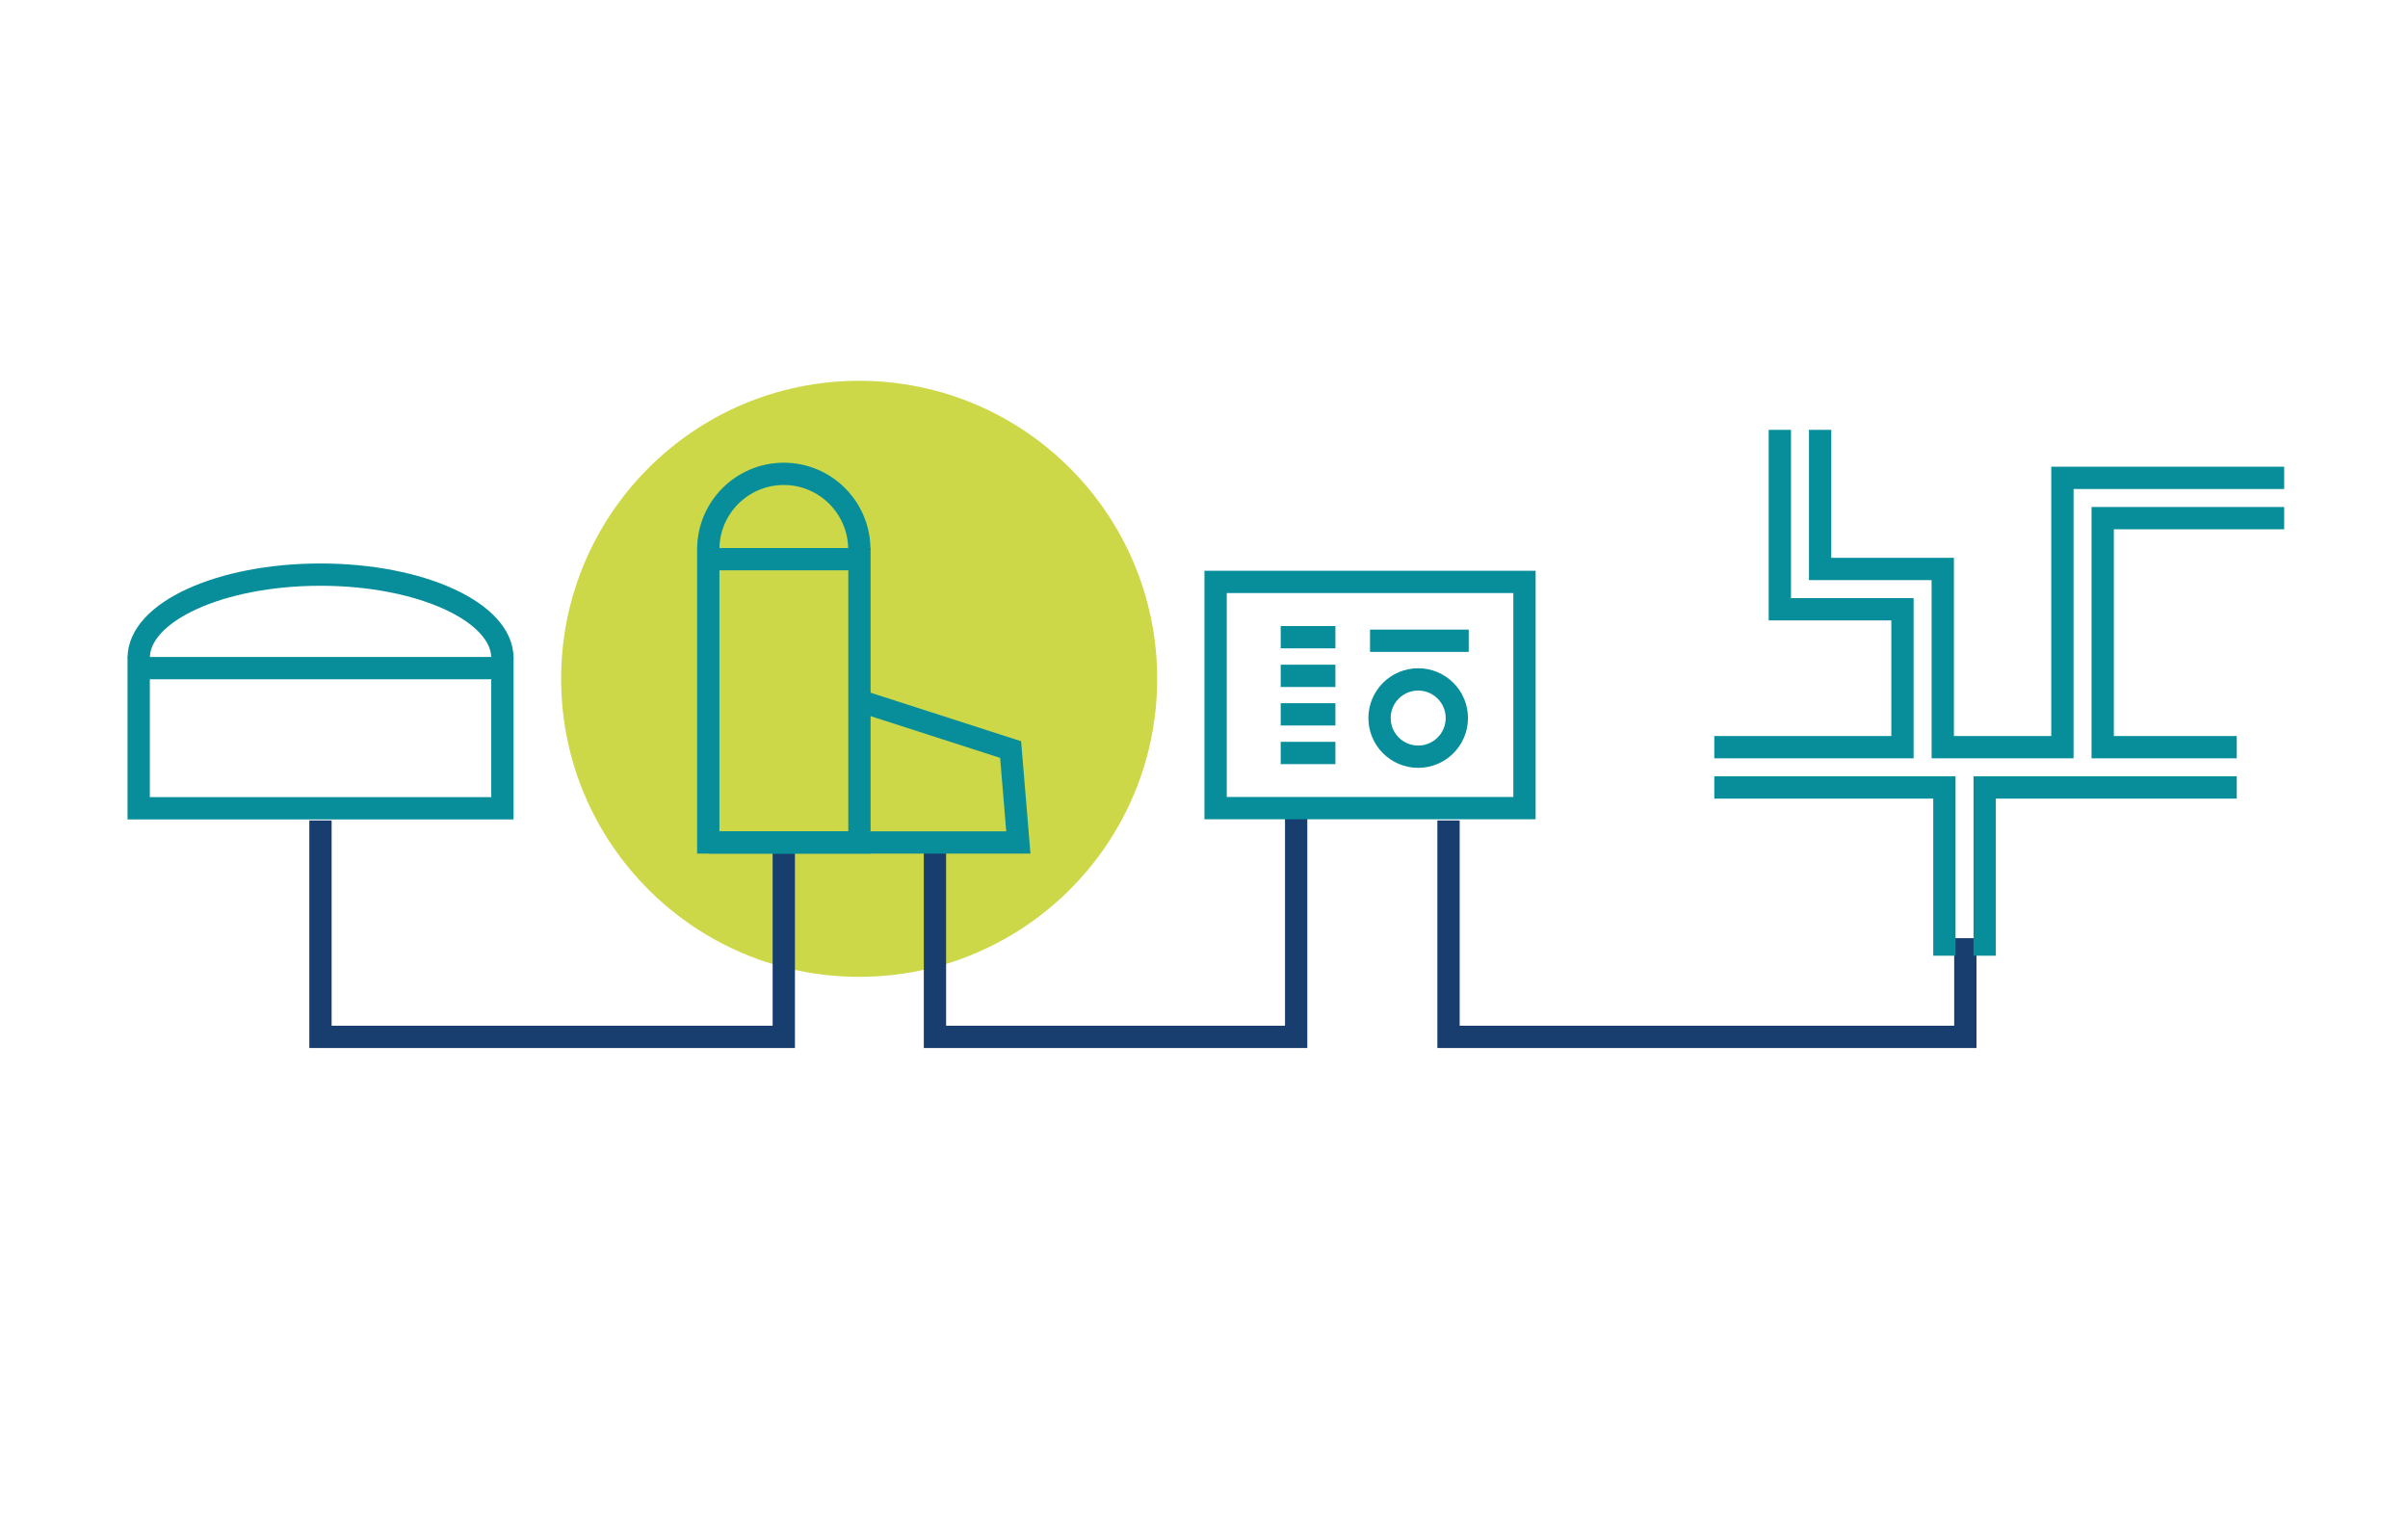 <?xml version="1.0" encoding="utf-8"?>
<!-- Generator: Adobe Illustrator 27.0.1, SVG Export Plug-In . SVG Version: 6.00 Build 0)  -->
<svg version="1.1" id="Ebene_1" xmlns="http://www.w3.org/2000/svg" xmlns:xlink="http://www.w3.org/1999/xlink" x="0px" y="0px"
	 viewBox="0 0 1620 1020" style="enable-background:new 0 0 1620 1020;" xml:space="preserve">
<style type="text/css">
	.st0{display:none;}
	.st1{display:inline;fill:#CDD848;}
	.st2{fill:#CDD848;}
	.st3{fill:none;stroke:#183E6F;stroke-width:15;stroke-miterlimit:10;}
	.st4{fill:none;stroke:#088E9B;stroke-width:15;stroke-miterlimit:10;}
</style>
<g id="a" class="st0">
	<circle class="st1" cx="214.9" cy="456.7" r="200.5"/>
</g>
<g id="a_00000183243134287704850330000006581602773860426427_">
	<circle class="st2" cx="578" cy="456.7" r="200.5"/>
</g>
<g id="a_00000040535094328252072560000010245960218924758156_" class="st0">
	<circle class="st1" cx="923.8" cy="456.7" r="200.5"/>
</g>
<g id="a_00000150073306670779505340000013326505830581954436_" class="st0">
	<circle class="st1" cx="1327.6" cy="456.7" r="200.5"/>
</g>
<g id="b">
	<polyline class="st3" points="629,564.3 629,697.6 872,697.6 872,548 	"/>
	<polyline class="st3" points="215.6,552 215.6,697.6 527.3,697.6 527.3,566.8 	"/>
	<polyline class="st3" points="974.5,552 974.5,697.6 1322.2,697.6 1322.2,631.2 	"/>
	<g id="c">
		<polyline class="st4" points="1504.8,529.8 1335.2,529.8 1335.2,643 		"/>
		<polyline class="st4" points="1197.4,289.2 1197.4,409.9 1279.9,409.9 1279.9,502.7 1153.3,502.7 		"/>
		<polyline class="st4" points="1536.7,321.5 1387.5,321.5 1387.5,502.7 1307,502.7 1307,382.8 1224.5,382.8 1224.5,289.2 		"/>
		<polyline class="st4" points="1504.8,502.7 1414.6,502.7 1414.6,348.6 1536.7,348.6 		"/>
		<polyline class="st4" points="1308.1,643 1308.1,529.8 1153.3,529.8 		"/>
	</g>
	<g id="d">
		<rect x="476.5" y="376.2" class="st4" width="101.7" height="190.6"/>
		<polyline class="st4" points="578.2,471.5 679.9,504.3 685.1,566.8 476.5,566.8 		"/>
		<path class="st4" d="M476.5,369.6c0-28.1,22.8-50.8,50.8-50.8s50.8,22.8,50.8,50.8"/>
	</g>
	<g id="e">
		<rect x="817.8" y="391.5" class="st4" width="207.8" height="152.2"/>
		<circle class="st4" cx="954.1" cy="483.1" r="26"/>
		<line class="st4" x1="861.6" y1="506.6" x2="898.4" y2="506.6"/>
		<line class="st4" x1="861.6" y1="480.6" x2="898.4" y2="480.6"/>
		<line class="st4" x1="861.6" y1="454.7" x2="898.4" y2="454.7"/>
		<line class="st4" x1="861.6" y1="428.7" x2="898.4" y2="428.7"/>
		<line class="st4" x1="921.7" y1="431.1" x2="988.1" y2="431.1"/>
	</g>
	<g id="f">
		<rect x="93.3" y="449.5" class="st4" width="244.7" height="94.3"/>
		<path class="st4" d="M93.3,442.7c0-31,54.8-56.1,122.3-56.1S338,411.8,338,442.7"/>
	</g>
</g>
</svg>
